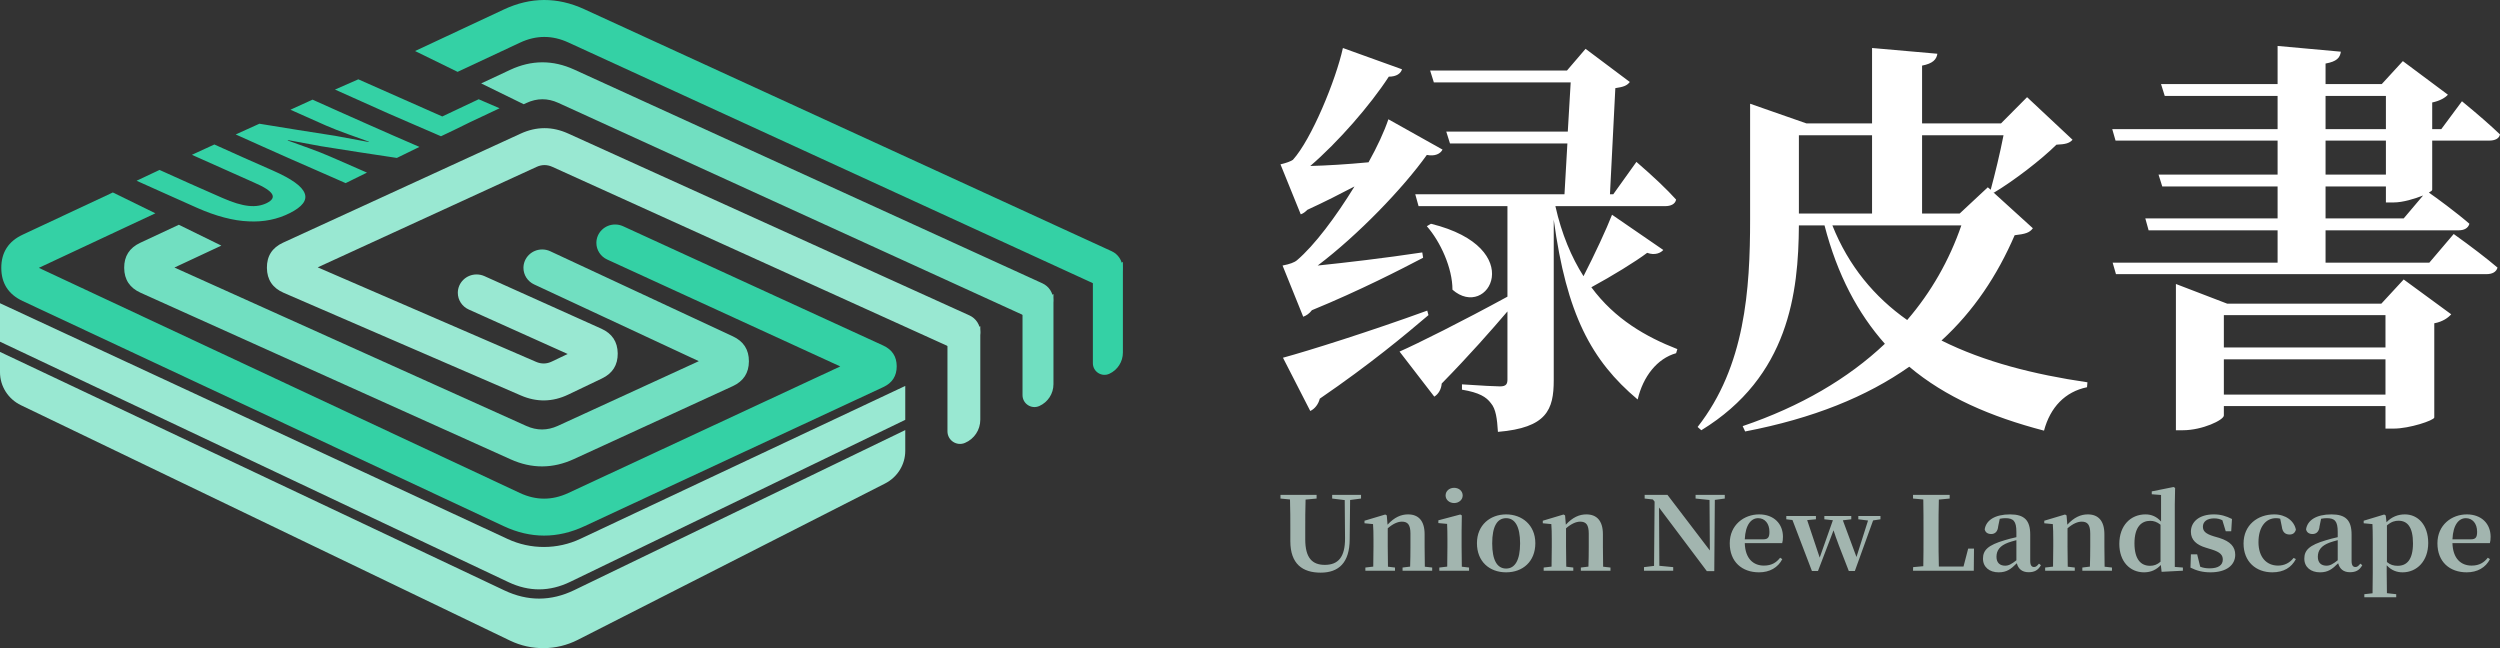 <svg xmlns="http://www.w3.org/2000/svg" xmlns:xlink="http://www.w3.org/1999/xlink" fill="none" version="1.1" width="135" height="35" viewBox="0 0 135 35"><rect x="0" y="0" width="135" height="35" fill="#333333" stroke="none"/><g><g><g><path d="M59.015,19.613C59.015,20.071,59.489,20.375,59.905,20.184C60.35,19.979,60.636,19.533,60.636,19.043L60.636,14.142L59.015,15.134L59.015,19.613Z" fill="#34D1A5" fill-opacity="1"/></g><g><path d="M55.216,21.336C55.216,21.803,55.696,22.115,56.123,21.925C56.588,21.718,56.887,21.256,56.887,20.747L56.887,15.878L55.216,16.871L55.216,21.336Z" fill="#71DFC1" fill-opacity="1"/></g><g><path d="M51.163,23.293C51.163,23.778,51.657,24.106,52.104,23.918C52.608,23.707,52.936,23.214,52.936,22.667L52.936,17.615L51.163,18.607L51.163,23.293Z" fill="#99E8D2" fill-opacity="1"/></g><g><path d="M1.133,21.882C0.439,21.548,0,20.857,0,20.1L0,19.003L27.236,31.881Q29.129,32.777,31.014,31.865L48.884,23.224L48.884,24.349C48.884,25.089,48.463,25.768,47.791,26.11L31.198,34.553C30.055,35.135,28.699,35.149,27.543,34.593L1.133,21.882ZM48.884,22.671L48.884,20.84L31.342,29.096C30.102,29.68,28.658,29.684,27.415,29.106L0,16.374L0,18.452L27.456,31.435Q29.126,32.224,30.79,31.42L48.884,22.671Z" fill-rule="evenodd" fill="#99E8D2" fill-opacity="1"/></g><g><path d="M26.158,14.91L26.158,14.91L32.471,17.748Q33.345,18.141,33.357,19.082Q33.368,20.024,32.504,20.438L30.689,21.306Q29.42,21.914,28.127,21.355L15.319,15.812Q14.424,15.425,14.413,14.467Q14.402,13.509,15.288,13.103L28.114,7.216Q29.395,6.628,30.68,7.21L52.347,17.03C52.705,17.193,52.934,17.544,52.934,17.931C52.934,18.479,52.481,18.923,51.921,18.923C51.774,18.923,51.629,18.892,51.496,18.831L29.829,9.011Q29.401,8.817,28.974,9.013L17.156,14.437L28.946,19.539Q29.377,19.726,29.8,19.523L30.654,19.115L25.313,16.714L25.313,16.714C24.953,16.552,24.722,16.2,24.722,15.812C24.722,15.264,25.176,14.82,25.735,14.82C25.881,14.82,26.025,14.851,26.158,14.91Z" fill-rule="evenodd" fill="#99E8D2" fill-opacity="1"/></g><g><path d="M9.656,12.137L7.571,13.112Q6.699,13.52,6.706,14.466Q6.713,15.413,7.591,15.808L27.575,24.804Q29.283,25.574,30.986,24.792L39.566,20.854Q40.438,20.454,40.441,19.511Q40.444,18.567,39.574,18.162L29.715,13.568L29.715,13.568C29.579,13.504,29.43,13.471,29.279,13.471C28.72,13.471,28.266,13.916,28.266,14.464C28.266,14.847,28.491,15.195,28.844,15.36L28.845,15.36L37.735,19.503L30.127,22.995Q29.275,23.385,28.421,23.001L9.42,14.447L11.953,13.263L9.656,12.137ZM28.281,5.629L25.983,4.504L27.549,3.772Q29.274,2.966,31.007,3.757L56.287,15.298C56.644,15.461,56.872,15.812,56.872,16.197C56.872,16.745,56.418,17.19,55.859,17.19C55.711,17.19,55.565,17.158,55.431,17.097L30.151,5.556Q29.284,5.16,28.422,5.563L28.281,5.629Z" fill-rule="evenodd" fill="#71DFC1" fill-opacity="1"/></g><g><path d="M33.648,12.217L33.647,12.217C33.512,12.155,33.366,12.123,33.217,12.123C32.658,12.123,32.204,12.567,32.204,13.116C32.204,13.501,32.431,13.851,32.788,14.014L32.789,14.015L45.375,19.787L30.687,26.623Q29.379,27.232,28.073,26.621L2.097,14.464L8.391,11.518L6.094,10.393L1.223,12.673Q0.07,13.212,0.07,14.464Q0.07,15.715,1.223,16.255L27.199,28.412Q29.377,29.431,31.557,28.416L47.7,20.902Q48.425,20.564,48.422,19.778Q48.42,18.991,47.693,18.658L33.648,12.217ZM22.413,2.756L27.211,0.51Q29.374,-0.502,31.544,0.494L60.029,13.565C60.385,13.728,60.613,14.079,60.613,14.464C60.613,15.012,60.159,15.456,59.6,15.456C59.451,15.456,59.304,15.424,59.17,15.362L30.685,2.291Q29.382,1.694,28.085,2.301L24.71,3.88L22.413,2.756Z" fill-rule="evenodd" fill="#34D1A5" fill-opacity="1"/></g><g transform="matrix(0.999,-0.041,0.043,0.999,-0.199,0.299)"><path d="M15.365,11.845C16.04,11.537,16.331,11.197,16.203,10.818C16.081,10.433,15.541,10.009,14.548,9.521Q13.772,9.142,12.996,8.757Q12.219,8.366,11.443,7.98Q10.822,8.231,10.207,8.488Q11.024,8.898,11.848,9.303Q12.665,9.714,13.488,10.118C14.609,10.657,14.697,10.998,14.143,11.254C13.576,11.505,12.881,11.44,11.74,10.876Q10.909,10.465,10.079,10.06Q9.255,9.643,8.425,9.232Q7.79,9.495,7.162,9.765Q7.959,10.163,8.756,10.561Q9.559,10.959,10.356,11.357C10.862,11.607,11.341,11.8,11.801,11.941C12.26,12.082,12.692,12.172,13.11,12.204C13.927,12.281,14.677,12.159,15.365,11.845ZM18.437,10.356Q19.031,10.092,19.612,9.836Q18.653,9.373,17.701,8.905C16.999,8.558,16.108,8.218,15.399,7.923Q15.419,7.916,15.44,7.91Q16.331,8.115,17.215,8.314Q18.228,8.52,19.241,8.719Q20.247,8.911,21.259,9.11Q21.887,8.841,22.502,8.565Q21.793,8.218,21.084,7.878Q20.388,7.531,19.673,7.184Q18.971,6.838,18.262,6.485Q17.546,6.132,16.844,5.778Q16.236,6.022,15.629,6.273Q16.574,6.735,17.519,7.21C18.201,7.544,19.126,7.897,19.794,8.173Q19.781,8.179,19.761,8.186Q18.876,7.987,17.985,7.781Q16.972,7.582,15.959,7.377Q14.94,7.172,13.921,6.96Q13.279,7.223,12.618,7.486Q13.347,7.852,14.083,8.218Q14.812,8.577,15.534,8.937Q16.263,9.296,16.992,9.649Q17.722,10.003,18.437,10.356ZM23.69,8.038Q24.5,7.698,25.303,7.338Q26.107,6.998,26.917,6.658Q26.357,6.388,25.81,6.125Q24.804,6.542,23.805,6.973Q22.697,6.42,21.59,5.881Q20.476,5.336,19.362,4.783Q18.721,5.04,18.079,5.284Q18.782,5.637,19.484,5.984Q20.186,6.337,20.888,6.684Q21.59,7.017,22.292,7.364Q22.994,7.698,23.69,8.038Z" fill="#34D1A5" fill-opacity="1" style="mix-blend-mode:passthrough"/></g></g><g><path d="M70.374,17.104C70.553,17.038,70.709,16.927,70.843,16.751C73.432,15.689,75.665,14.538,76.848,13.919L76.803,13.631C74.749,13.941,72.651,14.184,71.155,14.339C73.321,12.702,75.754,10.18,77.049,8.366C77.495,8.454,77.785,8.3,77.897,8.078L74.973,6.441C74.749,7.105,74.37,7.923,73.901,8.764C72.74,8.875,71.624,8.941,70.754,8.963C72.249,7.68,73.99,5.689,74.995,4.14C75.419,4.14,75.642,3.963,75.709,3.742L72.517,2.592C72.138,4.317,70.821,7.525,69.816,8.631Q69.615,8.764,69.146,8.875L70.24,11.574C70.374,11.53,70.486,11.441,70.597,11.33C71.513,10.91,72.383,10.468,73.142,10.069C72.138,11.706,70.977,13.255,70.039,14.051Q69.838,14.228,69.258,14.339L70.374,17.104ZM77.071,16.773C73.968,17.901,70.664,18.941,69.28,19.317L70.754,22.193C70.999,22.082,71.2,21.817,71.267,21.529C74.013,19.649,75.888,18.078,77.138,17.016L77.071,16.773ZM77.049,12.215C77.785,13.056,78.433,14.472,78.433,15.644C80.353,17.326,82.563,13.388,77.272,12.083L77.049,12.215ZM87.05,11.596C86.759,12.348,86.112,13.742,85.509,14.914C84.862,13.897,84.326,12.636,83.991,11.131L89.929,11.131C90.22,11.131,90.465,11.021,90.51,10.777Q89.751,9.937,88.367,8.742L87.117,10.49L86.938,10.49L87.228,4.76C87.675,4.693,87.853,4.627,88.01,4.428L85.621,2.636L84.616,3.809L77.227,3.809L77.428,4.45L84.817,4.45L84.661,7.105L78.098,7.105L78.299,7.746L84.639,7.746L84.482,10.49L76.424,10.49L76.602,11.131L81.402,11.131L81.402,16.02C78.969,17.348,76.58,18.542,75.575,18.985L77.451,21.418C77.674,21.286,77.83,21.02,77.852,20.711C79.37,19.162,80.531,17.835,81.402,16.817L81.402,20.489C81.402,20.733,81.335,20.865,81,20.865Q80.621,20.865,78.946,20.755L78.946,21.042C79.884,21.197,80.263,21.441,80.509,21.772C80.777,22.082,80.844,22.613,80.888,23.321C83.523,23.1,83.902,22.126,83.902,20.534L83.902,11.861C84.594,16.972,85.933,19.472,88.434,21.573C88.724,20.334,89.483,19.361,90.51,19.073L90.577,18.852C88.88,18.189,87.206,17.237,85.933,15.512C87.072,14.892,88.3,14.14,88.947,13.653C89.371,13.808,89.684,13.653,89.818,13.498L87.05,11.596ZM105.913,12.171C105.265,14.051,104.283,15.777,102.988,17.281C101.225,16.043,99.819,14.361,98.948,12.171L105.913,12.171ZM101.091,7.304L101.091,11.53L97.14,11.53L97.14,7.304L101.091,7.304ZM108.19,7.304C108.011,8.233,107.721,9.428,107.498,10.246L107.341,10.114L105.823,11.53L103.792,11.53L103.792,7.304L108.19,7.304ZM107.632,10.379L107.676,10.401C108.748,9.76,110.221,8.631,111.047,7.813C111.516,7.791,111.739,7.746,111.918,7.547L109.462,5.247L108.056,6.662L103.792,6.662L103.792,3.543C104.372,3.432,104.573,3.211,104.618,2.902L101.091,2.592L101.091,6.662L97.542,6.662L94.506,5.601L94.506,11.839C94.506,15.644,94.238,19.781,91.671,23.056L91.871,23.233C96.604,20.334,97.117,15.799,97.14,12.171L98.524,12.171C99.216,14.848,100.332,16.927,101.783,18.565C99.796,20.445,97.229,21.949,94.104,23.011L94.238,23.299C97.921,22.591,100.801,21.418,103.1,19.803C105.042,21.441,107.498,22.502,110.377,23.255C110.712,21.994,111.516,21.153,112.699,20.91L112.721,20.644C109.842,20.224,107.141,19.538,104.841,18.388C106.582,16.795,107.855,14.87,108.792,12.702C109.373,12.636,109.596,12.569,109.775,12.326L107.632,10.379ZM120.088,21.308L120.088,19.405L128.816,19.405L128.816,21.308L120.088,21.308ZM128.816,17.016L128.816,18.764L120.088,18.764L120.088,17.016L128.816,17.016ZM128.593,16.397L120.267,16.397L117.499,15.335L117.499,23.233L117.878,23.233C118.927,23.233,120.088,22.679,120.088,22.436L120.088,21.927L128.816,21.927L128.816,23.144L129.263,23.144C130.111,23.144,131.428,22.702,131.451,22.547L131.451,17.458C131.919,17.37,132.21,17.149,132.366,16.972L129.799,15.091L128.593,16.397ZM129.799,11.795L125.58,11.795L125.58,10.069L128.839,10.069L128.839,10.932L129.263,10.932C129.754,10.932,130.401,10.733,130.848,10.556L129.799,11.795ZM125.58,7.592L128.839,7.592L128.839,9.428L125.58,9.428L125.58,7.592ZM125.58,5.18L128.839,5.18L128.839,6.972L125.58,6.972L125.58,5.18ZM131.339,7.592L134.42,7.592C134.732,7.592,134.955,7.481,135,7.26Q134.241,6.53,132.946,5.468L131.83,6.972L131.339,6.972L131.339,5.534C131.763,5.446,132.053,5.269,132.187,5.114L129.754,3.3L128.616,4.539L125.58,4.539L125.58,3.432C126.182,3.322,126.361,3.123,126.406,2.791L122.99,2.481L122.99,4.539L116.695,4.539L116.896,5.18L122.99,5.18L122.99,6.972L114.061,6.972L114.239,7.592L122.99,7.592L122.99,9.428L116.561,9.428L116.762,10.069L122.99,10.069L122.99,11.795L115.847,11.795L116.025,12.437L122.99,12.437L122.99,14.184L114.083,14.184L114.262,14.804L134.263,14.804C134.576,14.804,134.799,14.693,134.866,14.45Q133.951,13.675,132.5,12.636L131.183,14.184L125.58,14.184L125.58,12.437L132.768,12.437C133.058,12.437,133.281,12.326,133.348,12.083C132.634,11.463,131.518,10.645,131.16,10.401C131.272,10.335,131.339,10.291,131.339,10.246L131.339,7.592Z" fill="#FFFFFF" fill-opacity="1"/></g><g><path d="M73.496,26.723L71.937,26.723L71.937,26.922L72.615,27.005L72.632,29.068C72.638,30.095,72.253,30.503,71.54,30.503C70.869,30.503,70.483,30.139,70.483,29.124L70.483,28.61C70.483,28.064,70.483,27.512,70.501,26.977L71.096,26.922L71.096,26.723L69.146,26.723L69.146,26.922L69.66,26.971C69.678,27.518,69.678,28.07,69.678,28.61L69.678,29.223C69.678,30.459,70.343,30.923,71.318,30.923C72.299,30.923,72.877,30.376,72.883,29.129L72.906,26.999L73.496,26.922L73.496,26.723ZM76.941,30.602C76.935,30.288,76.929,29.835,76.929,29.521L76.929,28.848C76.929,28.108,76.585,27.777,76.036,27.777C75.657,27.777,75.295,27.932,74.927,28.334L74.886,27.832L74.804,27.783L73.683,28.119L73.683,28.257L74.144,28.301C74.162,28.566,74.168,28.765,74.168,29.124L74.168,29.521C74.168,29.824,74.162,30.282,74.156,30.597L73.73,30.647L73.73,30.818L75.33,30.818L75.33,30.647L74.95,30.602C74.944,30.288,74.938,29.824,74.938,29.521L74.938,28.528C75.224,28.279,75.487,28.169,75.703,28.169C76.019,28.169,76.164,28.334,76.164,28.815L76.164,29.521C76.164,29.835,76.159,30.288,76.147,30.597L75.738,30.647L75.738,30.818L77.338,30.818L77.338,30.647L76.941,30.602ZM78.523,27.165C78.774,27.165,78.985,26.994,78.985,26.756C78.985,26.508,78.774,26.342,78.523,26.342C78.272,26.342,78.062,26.508,78.062,26.756C78.062,26.994,78.272,27.165,78.523,27.165ZM78.938,30.602C78.932,30.288,78.926,29.824,78.926,29.521L78.926,28.693L78.938,27.832L78.856,27.783L77.671,28.097L77.671,28.246L78.144,28.29C78.155,28.566,78.161,28.776,78.161,29.129L78.161,29.521C78.161,29.824,78.155,30.282,78.15,30.597L77.723,30.647L77.723,30.818L79.329,30.818L79.329,30.647L78.938,30.602ZM81.332,30.906C82.225,30.906,82.908,30.327,82.908,29.333C82.908,28.34,82.178,27.777,81.332,27.777C80.479,27.777,79.755,28.345,79.755,29.333C79.755,30.321,80.427,30.906,81.332,30.906ZM81.332,30.702C80.847,30.702,80.579,30.255,80.579,29.339C80.579,28.428,80.847,27.981,81.332,27.981C81.805,27.981,82.085,28.428,82.085,29.339C82.085,30.255,81.805,30.702,81.332,30.702ZM86.569,30.602C86.563,30.288,86.557,29.835,86.557,29.521L86.557,28.848C86.557,28.108,86.213,27.777,85.664,27.777C85.285,27.777,84.923,27.932,84.555,28.334L84.514,27.832L84.432,27.783L83.311,28.119L83.311,28.257L83.772,28.301C83.79,28.566,83.796,28.765,83.796,29.124L83.796,29.521C83.796,29.824,83.79,30.282,83.784,30.597L83.358,30.647L83.358,30.818L84.958,30.818L84.958,30.647L84.578,30.602C84.572,30.288,84.566,29.824,84.566,29.521L84.566,28.528C84.853,28.279,85.115,28.169,85.331,28.169C85.647,28.169,85.793,28.334,85.793,28.815L85.793,29.521C85.793,29.835,85.787,30.288,85.775,30.597L85.366,30.647L85.366,30.818L86.966,30.818L86.966,30.647L86.569,30.602ZM93.138,26.723L91.561,26.723L91.561,26.922L92.314,26.999L92.332,29.725L90.043,26.723L88.811,26.723L88.811,26.922L89.255,26.971L89.348,27.087L89.319,30.558L88.776,30.625L88.776,30.818L90.353,30.818L90.353,30.625L89.605,30.553L89.588,27.407L92.168,30.84L92.571,30.84L92.601,26.994L93.138,26.922L93.138,26.723ZM94.218,29.124C94.253,28.318,94.574,27.981,94.942,27.981C95.298,27.981,95.549,28.268,95.549,28.715C95.549,28.997,95.485,29.124,95.216,29.124L94.218,29.124ZM96.238,29.328C96.267,29.234,96.279,29.129,96.279,28.986C96.279,28.29,95.794,27.777,94.994,27.777C94.177,27.777,93.406,28.345,93.406,29.339C93.406,30.343,94.072,30.906,94.989,30.906C95.567,30.906,96.01,30.647,96.244,30.194L96.127,30.117C95.923,30.376,95.672,30.542,95.251,30.542C94.685,30.542,94.241,30.172,94.218,29.328L96.238,29.328ZM101.545,27.865L100.349,27.865L100.349,28.042L100.874,28.108L100.249,30.078L99.514,28.097L99.969,28.042L99.969,27.865L98.515,27.865L98.515,28.042L98.976,28.092L98.264,30.111L97.587,28.086L98.06,28.042L98.06,27.865L96.46,27.865L96.46,28.042L96.793,28.081L97.844,30.834L98.171,30.834L99.011,28.638C99.152,29.079,99.362,29.631,99.835,30.834L100.162,30.834L101.148,28.103L101.545,28.042L101.545,27.865ZM106.281,29.626L106.03,30.591L104.698,30.591C104.681,30.034,104.681,29.477,104.681,28.964L104.681,28.594C104.681,28.075,104.681,27.523,104.698,26.977L105.282,26.922L105.282,26.723L103.303,26.723L103.303,26.922L103.858,26.971C103.869,27.529,103.869,28.086,103.869,28.638L103.869,29.008C103.869,29.482,103.869,30.029,103.858,30.575L103.309,30.625L103.303,30.818L106.584,30.818L106.596,29.626L106.281,29.626ZM108.885,30.255C108.616,30.465,108.47,30.547,108.278,30.547C107.997,30.547,107.81,30.393,107.81,30.067C107.81,29.725,107.986,29.471,108.447,29.3C108.546,29.262,108.71,29.217,108.885,29.168L108.885,30.255ZM110.105,30.437C110,30.569,109.93,30.619,109.842,30.619C109.714,30.619,109.632,30.536,109.632,30.288L109.632,28.864C109.632,28.092,109.311,27.777,108.546,27.777C107.735,27.777,107.25,28.086,107.174,28.583C107.209,28.748,107.332,28.837,107.524,28.837C107.723,28.837,107.88,28.715,107.904,28.412L107.986,28.014C108.091,27.992,108.19,27.981,108.289,27.981C108.727,27.981,108.885,28.141,108.885,28.726L108.885,29.008C108.657,29.057,108.424,29.118,108.248,29.173C107.349,29.438,107.081,29.709,107.081,30.167C107.081,30.63,107.437,30.906,107.927,30.906C108.359,30.906,108.587,30.735,108.908,30.415C108.984,30.713,109.188,30.9,109.545,30.9C109.854,30.9,110.058,30.796,110.21,30.52L110.105,30.437ZM113.649,30.602C113.643,30.288,113.637,29.835,113.637,29.521L113.637,28.848C113.637,28.108,113.293,27.777,112.744,27.777C112.365,27.777,112.003,27.932,111.635,28.334L111.594,27.832L111.512,27.783L110.391,28.119L110.391,28.257L110.852,28.301C110.87,28.566,110.876,28.765,110.876,29.124L110.876,29.521C110.876,29.824,110.87,30.282,110.864,30.597L110.438,30.647L110.438,30.818L112.038,30.818L112.038,30.647L111.658,30.602C111.652,30.288,111.646,29.824,111.646,29.521L111.646,28.528C111.933,28.279,112.195,28.169,112.411,28.169C112.727,28.169,112.873,28.334,112.873,28.815L112.873,29.521C112.873,29.835,112.867,30.288,112.855,30.597L112.446,30.647L112.446,30.818L114.046,30.818L114.046,30.647L113.649,30.602ZM116.668,30.332C116.487,30.492,116.312,30.553,116.101,30.553C115.617,30.553,115.261,30.216,115.261,29.339C115.261,28.434,115.652,28.125,116.113,28.125C116.294,28.125,116.475,28.18,116.668,28.334L116.668,30.332ZM117.439,30.614L117.439,27.22L117.456,26.348L117.374,26.298L116.195,26.535L116.195,26.69L116.697,26.729L116.697,28.163C116.458,27.893,116.177,27.777,115.856,27.777C115.056,27.777,114.443,28.373,114.443,29.372C114.443,30.321,115.015,30.906,115.78,30.906C116.154,30.906,116.452,30.763,116.685,30.509L116.726,30.878L117.876,30.818L117.876,30.647L117.439,30.614ZM119.535,28.958C119.085,28.82,118.957,28.671,118.957,28.439C118.957,28.169,119.178,27.992,119.564,27.992C119.733,27.992,119.867,28.025,120.008,28.092L120.189,28.688L120.486,28.688L120.527,28.025C120.206,27.865,119.92,27.777,119.546,27.777C118.746,27.777,118.308,28.185,118.308,28.715C118.308,29.162,118.618,29.427,119.12,29.576L119.441,29.675C119.897,29.819,120.031,29.973,120.031,30.216C120.031,30.52,119.786,30.691,119.319,30.691C119.126,30.691,118.962,30.663,118.811,30.602L118.647,29.935L118.308,29.935L118.285,30.652C118.618,30.818,118.945,30.906,119.365,30.906C120.224,30.906,120.702,30.52,120.702,29.957C120.702,29.532,120.451,29.239,119.838,29.046L119.535,28.958ZM123.219,28.439C123.254,28.748,123.417,28.864,123.639,28.864C123.814,28.864,123.925,28.781,123.978,28.605C123.89,28.13,123.429,27.777,122.81,27.777C121.911,27.777,121.152,28.351,121.152,29.35C121.152,30.332,121.823,30.906,122.705,30.906C123.318,30.906,123.738,30.647,123.978,30.189L123.855,30.128C123.645,30.393,123.365,30.542,123.014,30.542C122.384,30.542,121.958,30.078,121.958,29.278C121.958,28.456,122.349,27.981,122.904,27.981C122.979,27.981,123.055,27.987,123.131,28.009L123.219,28.439ZM126.237,30.255C125.969,30.465,125.823,30.547,125.63,30.547C125.35,30.547,125.163,30.393,125.163,30.067C125.163,29.725,125.338,29.471,125.8,29.3C125.899,29.262,126.062,29.217,126.237,29.168L126.237,30.255ZM127.458,30.437C127.353,30.569,127.283,30.619,127.195,30.619C127.067,30.619,126.985,30.536,126.985,30.288L126.985,28.864C126.985,28.092,126.664,27.777,125.899,27.777C125.087,27.777,124.603,28.086,124.527,28.583C124.562,28.748,124.684,28.837,124.877,28.837C125.076,28.837,125.233,28.715,125.257,28.412L125.338,28.014C125.443,27.992,125.543,27.981,125.642,27.981C126.08,27.981,126.237,28.141,126.237,28.726L126.237,29.008C126.01,29.057,125.776,29.118,125.601,29.173C124.702,29.438,124.433,29.709,124.433,30.167C124.433,30.63,124.789,30.906,125.28,30.906C125.712,30.906,125.94,30.735,126.261,30.415C126.337,30.713,126.541,30.9,126.897,30.9C127.207,30.9,127.411,30.796,127.563,30.52L127.458,30.437ZM128.894,28.373C129.139,28.163,129.332,28.119,129.519,28.119C130.003,28.119,130.301,28.467,130.301,29.339C130.301,30.238,129.957,30.553,129.478,30.553C129.256,30.553,129.075,30.503,128.894,30.349L128.894,28.373ZM128.83,27.838L128.748,27.783L127.639,28.119L127.639,28.257L128.112,28.301C128.123,28.566,128.129,28.77,128.129,29.129L128.129,30.906C128.129,31.243,128.123,31.64,128.118,32.037L127.674,32.087L127.674,32.252L129.396,32.252L129.396,32.087L128.894,32.032C128.888,31.634,128.882,31.237,128.882,30.906L128.882,30.525C129.139,30.807,129.437,30.906,129.741,30.906C130.511,30.906,131.124,30.299,131.124,29.322C131.124,28.345,130.57,27.777,129.863,27.777C129.501,27.777,129.151,27.904,128.871,28.202L128.83,27.838ZM132.432,29.124C132.467,28.318,132.789,27.981,133.156,27.981C133.513,27.981,133.764,28.268,133.764,28.715C133.764,28.997,133.699,29.124,133.431,29.124L132.432,29.124ZM134.453,29.328C134.482,29.234,134.493,29.129,134.493,28.986C134.493,28.29,134.009,27.777,133.209,27.777C132.391,27.777,131.621,28.345,131.621,29.339C131.621,30.343,132.286,30.906,133.203,30.906C133.781,30.906,134.225,30.647,134.458,30.194L134.342,30.117C134.137,30.376,133.886,30.542,133.466,30.542C132.899,30.542,132.456,30.172,132.432,29.328L134.453,29.328Z" fill="#A2B5AF" fill-opacity="1"/></g></g></svg>